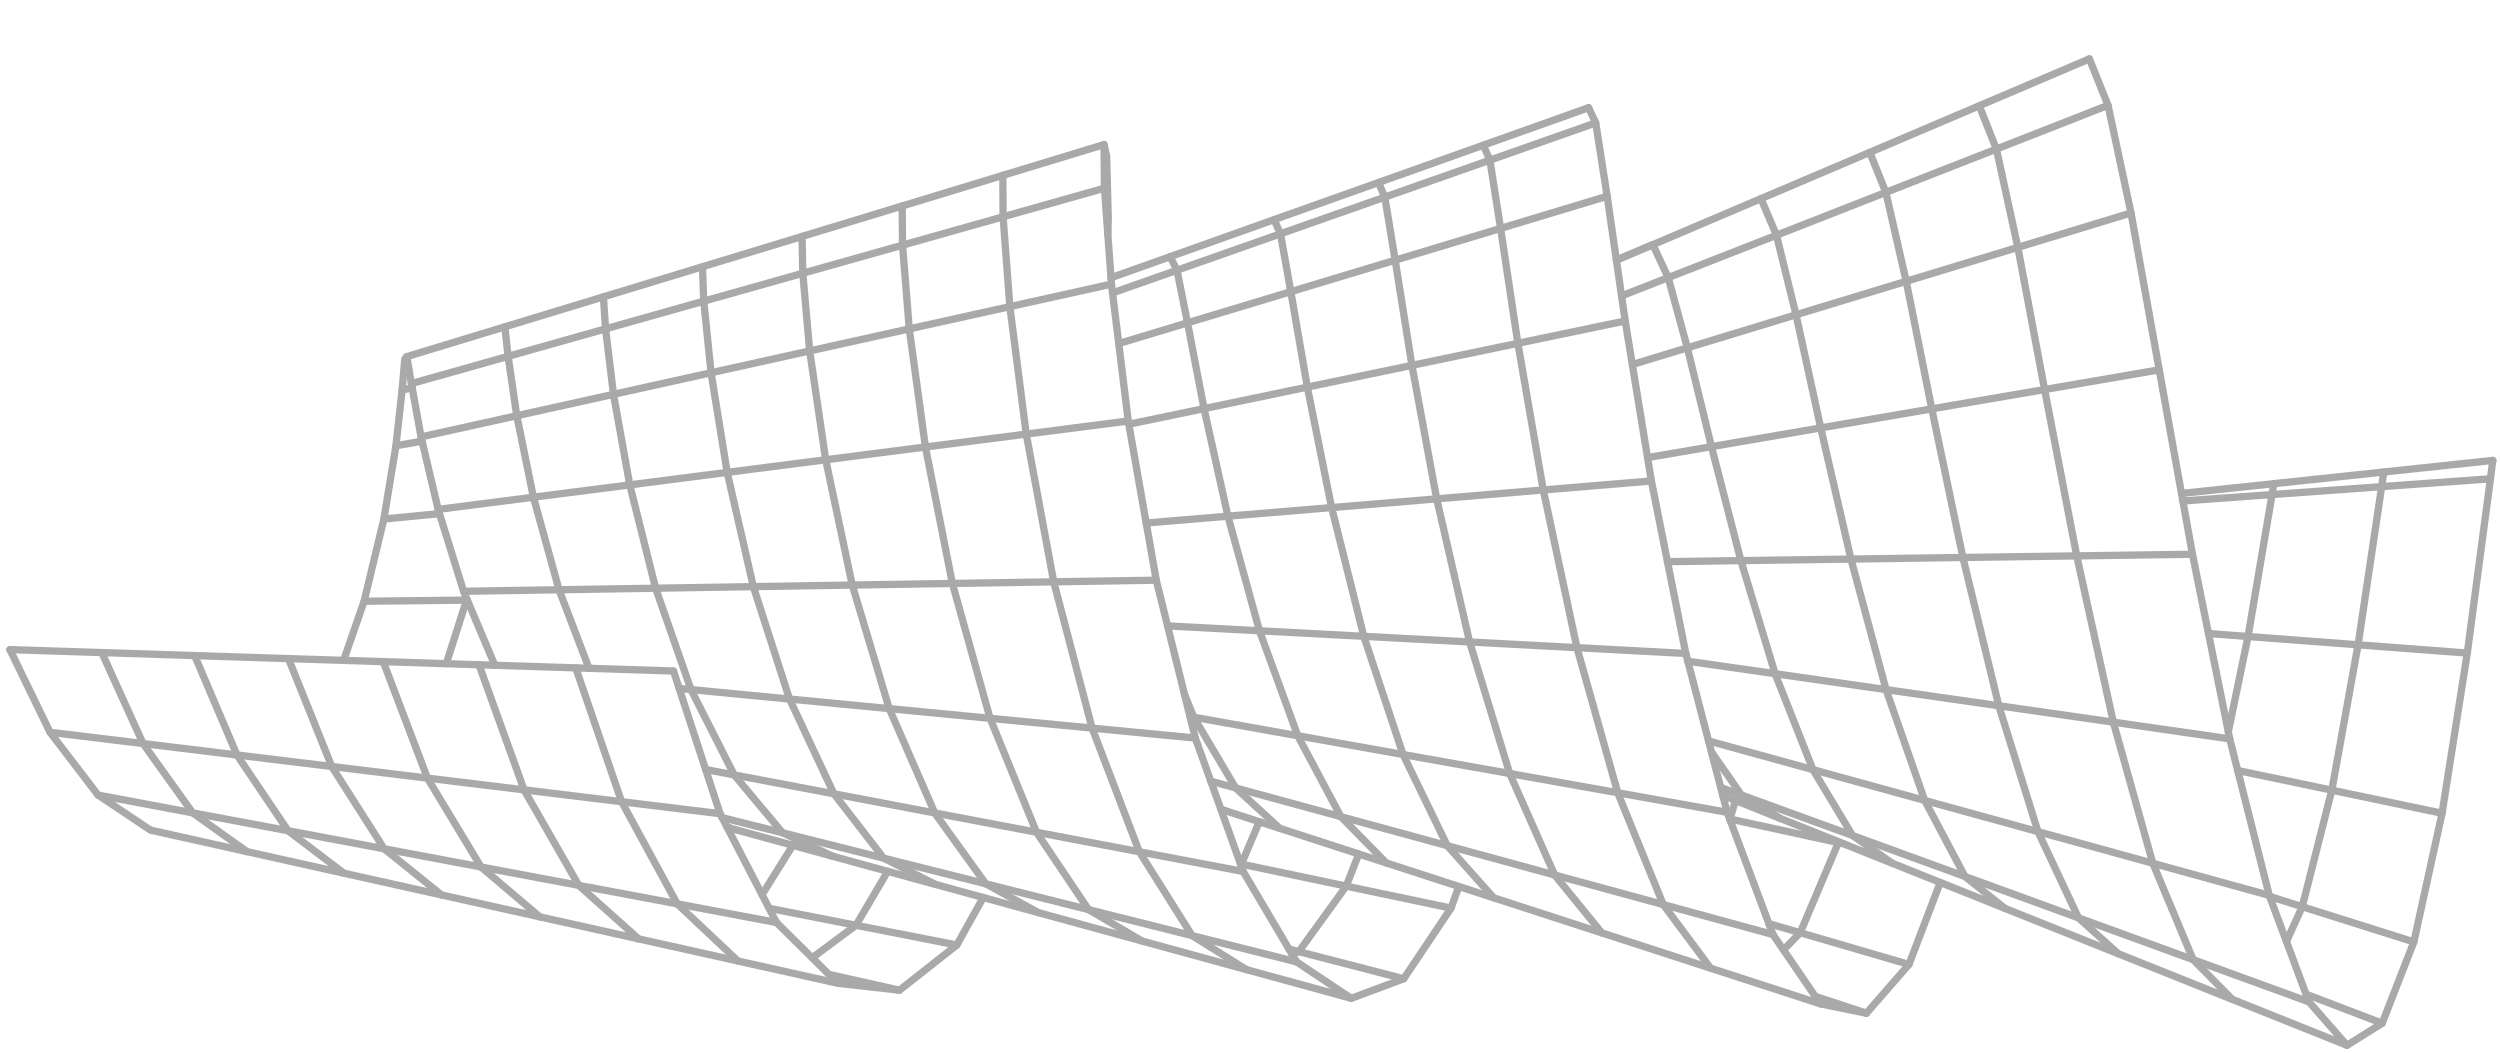 <?xml version="1.0" encoding="UTF-8"?> <svg xmlns="http://www.w3.org/2000/svg" width="342" height="144" viewBox="0 0 342 144" fill="none"><g opacity="0.4"><path d="M341.013 62.986L337.836 63.323L326.094 64.57L321.501 65.058L311.054 66.165L305.476 66.757L298.434 67.503" stroke="#292929" stroke-linecap="round" stroke-linejoin="round"></path><path d="M330.215 128.853L314.942 124.038L310.49 122.633" stroke="#292929" stroke-linecap="round" stroke-linejoin="round"></path><path d="M299.932 75.823L284.096 76.045L268.524 76.263L253.211 76.481L238.151 76.692L228.109 76.835" stroke="#292929" stroke-linecap="round" stroke-linejoin="round"></path><path d="M234.019 132.453L219.124 127.619L212.68 119.7L197.982 115.687L191.94 103.219L186.57 87.052L182.162 69.436L178.843 52.955L176.584 39.9L175.171 31.981L174.293 30.048" stroke="#292929" stroke-linecap="round" stroke-linejoin="round"></path><path d="M219.124 127.619L204.335 122.82L200.544 118.565L197.982 115.687L183.433 111.721L177.533 100.651L163.311 98.114L162.035 94.975" stroke="#292929" stroke-linecap="round" stroke-linejoin="round"></path><path d="M261.145 131.937L246.265 127.595L241.982 126.348" stroke="#292929" stroke-linecap="round" stroke-linejoin="round"></path><path d="M334.073 111.253L318.993 108.097L306.121 105.406" stroke="#292929" stroke-linecap="round" stroke-linejoin="round"></path><path d="M236.276 111.122L221.31 108.454L206.529 105.819L191.941 103.219L177.534 100.651L172.295 86.29L167.98 70.615L164.709 55.896L162.454 44.159L161.009 36.966L160.072 35.113" stroke="#292929" stroke-linecap="round" stroke-linejoin="round"></path><path d="M337.521 89.338L322.582 88.211L307.534 87.072L302.121 86.663" stroke="#292929" stroke-linecap="round" stroke-linejoin="round"></path><path d="M340.687 65.498L325.811 66.57L310.822 67.654L298.619 68.535" stroke="#292929" stroke-linecap="round" stroke-linejoin="round"></path><path d="M230.618 89.394L215.727 88.6L201.044 87.822L186.57 87.052L172.293 86.29L159.725 85.623" stroke="#292929" stroke-linecap="round" stroke-linejoin="round"></path><path d="M184.851 136.573L170.518 132.647L163.079 127.991L155.86 116.524L149.4 99.607L144.149 79.593L140.39 59.381L138.146 41.944L137.221 29.655L137.189 23.987" stroke="#292929" stroke-linecap="round" stroke-linejoin="round"></path><path d="M192.026 133.894L177.678 130.183L176.332 129.833" stroke="#292929" stroke-linecap="round" stroke-linejoin="round"></path><path d="M170.516 132.648L156.259 128.742L142.076 124.856L134.845 120.903L122.292 117.751L120.891 117.402L114.085 108.598L108.007 95.63L103.059 80.253L99.477 64.621L97.273 50.991L96.273 41.198L96.096 36.487" stroke="#292929" stroke-linecap="round" stroke-linejoin="round"></path><path d="M198.499 124.233L184.163 121.224L169.823 118.211L169.701 118.188" stroke="#292929" stroke-linecap="round" stroke-linejoin="round"></path><path d="M163.518 100.965L149.399 99.607L135.44 98.266L121.647 96.94L108.008 95.63L94.526 94.336L92.912 94.181" stroke="#292929" stroke-linecap="round" stroke-linejoin="round"></path><path d="M130.89 129.281L117.097 126.578L111.105 131.032" stroke="#292929" stroke-linecap="round" stroke-linejoin="round"></path><path d="M158.18 79.372L144.15 79.594L130.287 79.816L116.592 80.034L103.063 80.253L89.691 80.467L76.477 80.677L63.42 80.888" stroke="#292929" stroke-linecap="round" stroke-linejoin="round"></path><path d="M114.625 134.513L100.951 131.468L87.358 128.44L79.171 121.116L65.811 118.608L52.553 116.115L39.402 113.646L26.357 111.197L19.57 101.718L13.926 89.27" stroke="#292929" stroke-linecap="round" stroke-linejoin="round"></path><path d="M87.36 128.441L73.85 125.428L60.415 122.435L47.063 119.462L33.79 116.505L26.358 111.198L13.412 108.765L6.846 100.175" stroke="#292929" stroke-linecap="round" stroke-linejoin="round"></path><path d="M106.218 126.198L92.641 123.645L85.036 109.677L78.762 91.363" stroke="#292929" stroke-linecap="round" stroke-linejoin="round"></path><path d="M56.273 52.475L69.507 48.744L82.84 44.985L96.275 41.198L109.82 37.38L123.467 33.533L137.22 29.655L151.088 25.745" stroke="#292929" stroke-linecap="round" stroke-linejoin="round"></path><path d="M33.791 116.505L20.596 113.563L13.412 108.764" stroke="#292929" stroke-linecap="round" stroke-linejoin="round"></path><path d="M57.602 59.767L70.694 56.869L83.92 53.944L97.272 50.99L110.762 48.005L124.386 44.989L138.143 41.944L152.042 38.868" stroke="#292929" stroke-linecap="round" stroke-linejoin="round"></path><path d="M59.938 69.686L72.971 68.015L86.15 66.328L99.478 64.621L112.956 62.894L126.596 61.148L140.389 59.382L154.343 57.591" stroke="#292929" stroke-linecap="round" stroke-linejoin="round"></path><path d="M117.097 126.579L105.209 124.253" stroke="#292929" stroke-linecap="round" stroke-linejoin="round"></path><path d="M265.423 120.72L261.144 131.937L255.326 138.61" stroke="#292929" stroke-linecap="round" stroke-linejoin="round"></path><path d="M80.576 91.422L76.475 80.677L72.971 68.015L70.696 56.869L69.507 48.744L69.062 44.707" stroke="#292929" stroke-linecap="round" stroke-linejoin="round"></path><path d="M100.951 131.469L92.641 123.645L79.171 121.117L71.692 108.054L65.523 90.938" stroke="#292929" stroke-linecap="round" stroke-linejoin="round"></path><path d="M156.799 71.547L167.978 70.614L182.161 69.436L196.54 68.241L211.12 67.026L225.909 65.796" stroke="#292929" stroke-linecap="round" stroke-linejoin="round"></path><path d="M325.88 139.983L315.473 136.006" stroke="#292929" stroke-linecap="round" stroke-linejoin="round"></path><path d="M67.69 91.005L63.93 82.098L63.867 81.951L63.856 81.928L63.419 80.888L60.12 70.27L59.939 69.686L57.742 60.35L57.605 59.767L56.377 53.039L56.274 52.475L55.696 49.026L55.656 48.784" stroke="#292929" stroke-linecap="round" stroke-linejoin="round"></path><path d="M154.422 58.036L164.708 55.897L178.843 52.955L193.152 49.978L207.645 46.962L222.328 43.909" stroke="#292929" stroke-linecap="round" stroke-linejoin="round"></path><path d="M73.849 125.428L65.811 118.608L58.478 106.45L52.424 90.513" stroke="#292929" stroke-linecap="round" stroke-linejoin="round"></path><path d="M60.414 122.435L52.553 116.115L45.385 104.858L39.461 90.096" stroke="#292929" stroke-linecap="round" stroke-linejoin="round"></path><path d="M123.048 135.462L113.393 133.294" stroke="#292929" stroke-linecap="round" stroke-linejoin="round"></path><path d="M153.045 46.997L162.453 44.159L176.584 39.9L190.861 35.593L205.284 31.243L219.86 26.845" stroke="#292929" stroke-linecap="round" stroke-linejoin="round"></path><path d="M47.062 119.462L39.402 113.646L32.415 103.282L26.629 89.683" stroke="#292929" stroke-linecap="round" stroke-linejoin="round"></path><path d="M152.193 40.067L161.007 36.967L175.17 31.981L189.443 26.964L203.815 21.907L218.296 16.81" stroke="#292929" stroke-linecap="round" stroke-linejoin="round"></path><path d="M61.053 90.791L63.82 82.098L63.855 81.927" stroke="#292929" stroke-linecap="round" stroke-linejoin="round"></path><path d="M225.389 62.6L234.127 61.1L249.078 58.536L264.268 55.928L279.702 53.285L295.385 50.593" stroke="#292929" stroke-linecap="round" stroke-linejoin="round"></path><path d="M151.98 37.991L160.07 35.113L174.292 30.048L188.577 24.967L202.917 19.859L217.32 14.734" stroke="#292929" stroke-linecap="round" stroke-linejoin="round"></path><path d="M117.098 126.579L121.439 119.2" stroke="#292929" stroke-linecap="round" stroke-linejoin="round"></path><path d="M156.26 128.742L148.907 124.435L134.846 120.902L127.871 111.213L121.648 96.939L116.59 80.034L112.956 62.895L110.764 48.005L109.819 37.38L109.721 32.342" stroke="#292929" stroke-linecap="round" stroke-linejoin="round"></path><path d="M47.008 90.339L49.81 82.249L52.515 71L54.164 60.981L55.007 53.376L55.373 49.121L55.656 48.784L69.063 44.707L82.545 40.607L96.098 36.487L109.722 32.343L123.42 28.175L137.189 23.987L151.034 19.776" stroke="#292929" stroke-linecap="round" stroke-linejoin="round"></path><path d="M104.248 122.395L108.46 115.643" stroke="#292929" stroke-linecap="round" stroke-linejoin="round"></path><path d="M223.301 49.867L230.827 47.581L245.695 43.06L260.767 38.479L276.044 33.839L291.526 29.131" stroke="#292929" stroke-linecap="round" stroke-linejoin="round"></path><path d="M52.514 71L60.119 70.27" stroke="#292929" stroke-linecap="round" stroke-linejoin="round"></path><path d="M134.504 122.78L130.891 129.282L123.05 135.462L114.626 134.513L113.394 133.295L111.107 131.032L106.218 126.198L105.21 124.253L104.25 122.395L99.479 113.182L99.428 113.087L98.786 111.848L98.51 111.312L85.036 109.677L71.692 108.054L58.478 106.45L45.386 104.858L32.415 103.282L19.571 101.719L6.845 100.175L1.354 88.866" stroke="#292929" stroke-linecap="round" stroke-linejoin="round"></path><path d="M255.329 138.609L248.326 136.299" stroke="#292929" stroke-linecap="round" stroke-linejoin="round"></path><path d="M234.123 102.858L238.221 108.756L253.435 114.301L258.871 118.096L265.425 120.72L274.282 124.268" stroke="#292929" stroke-linecap="round" stroke-linejoin="round"></path><path d="M221.828 40.476L228.205 37.979L243.021 32.176L257.987 26.313L273.107 20.391L288.38 14.405" stroke="#292929" stroke-linecap="round" stroke-linejoin="round"></path><path d="M285.826 8.054L288.377 14.405L291.522 29.131L291.786 30.584L291.829 30.838L292.298 33.446L293.703 41.254L295.38 50.593L295.836 53.122L298.43 67.503L298.615 68.535L299.93 75.823L302.119 86.663L304.831 100.099L305.028 101.072L306.118 105.406L310.432 122.486" stroke="#292929" stroke-linecap="round" stroke-linejoin="round"></path><path d="M270.76 14.469L273.106 20.391L276.042 33.839L279.699 53.285L284.096 76.045L289.103 98.793L294.504 118.096L310.434 122.486L310.489 122.633L312.784 128.794L315.469 136.006L315.858 137.054" stroke="#292929" stroke-linecap="round" stroke-linejoin="round"></path><path d="M172.267 112.413L169.823 118.212L169.744 118.311" stroke="#292929" stroke-linecap="round" stroke-linejoin="round"></path><path d="M255.783 20.843L257.988 26.313L260.767 38.479L264.266 55.928L268.525 76.263L273.434 96.546L278.795 113.769L284.33 125.562L289.785 130.472L301.665 135.231L305.381 136.716" stroke="#292929" stroke-linecap="round" stroke-linejoin="round"></path><path d="M221.123 35.593L226.106 33.47L240.899 27.174L255.783 20.843L270.76 14.469L285.829 8.054" stroke="#292929" stroke-linecap="round" stroke-linejoin="round"></path><path d="M221.119 35.57L226.107 33.47" stroke="#292929" stroke-linecap="round" stroke-linejoin="round"></path><path d="M240.9 27.174L243.022 32.175L245.695 43.059L249.076 58.536L253.213 76.481L258.012 94.339L263.298 109.498L268.805 119.902L284.33 125.562L300.016 131.278L315.86 137.054L321.068 143" stroke="#292929" stroke-linecap="round" stroke-linejoin="round"></path><path d="M226.109 33.47L228.207 37.979L230.829 47.581L234.128 61.1L238.155 76.692L242.835 92.165L248.011 105.287L263.3 109.499L278.797 113.77L294.507 118.096L300.018 131.279L305.383 136.717L321.07 143L325.88 139.983L330.218 128.853L334.075 111.253L337.524 89.338L340.689 65.499L341.015 62.986" stroke="#292929" stroke-linecap="round" stroke-linejoin="round"></path><path d="M185.875 116.826L184.162 121.224L177.679 130.183L176.73 130.512" stroke="#292929" stroke-linecap="round" stroke-linejoin="round"></path><path d="M54.162 60.982L57.74 60.35" stroke="#292929" stroke-linecap="round" stroke-linejoin="round"></path><path d="M199.568 121.272L198.498 124.233L192.026 133.894L184.85 136.574L177.359 131.58L176.73 130.512L176.332 129.834L170.069 119.22L169.758 118.354L169.743 118.311L169.699 118.188L167.015 110.705L165.637 106.863L163.519 100.965L162.791 98.023L162.035 94.975L159.725 85.623L158.178 79.371L156.8 71.548L154.422 58.036L154.344 57.592L153.045 46.997L152.194 40.067L152.045 38.868L151.982 37.991L151.549 32.053L151.387 29.866L151.088 25.745L151.049 21.439L151.033 19.776" stroke="#292929" stroke-linecap="round" stroke-linejoin="round"></path><path d="M237.404 109.503L236.664 112.043L236.641 112.095" stroke="#292929" stroke-linecap="round" stroke-linejoin="round"></path><path d="M217.32 14.734L218.297 16.81L219.859 26.845L221.119 35.569L221.123 35.593L221.827 40.476L222.327 43.909L223.3 49.867L225.386 62.601L225.909 65.796L228.11 76.835L230.617 89.394L230.893 90.454L233.731 101.353L234.121 102.858L235.392 107.724L235.672 108.812L236.274 111.122L236.616 112.035L236.644 112.106L241.982 126.348L242.544 127.845L243.981 129.949L248.323 136.3L249.024 137.324L255.326 138.61" stroke="#292929" stroke-linecap="round" stroke-linejoin="round"></path><path d="M151.549 32.053L151.608 29.81L151.387 21.34L151.033 19.776" stroke="#292929" stroke-linecap="round" stroke-linejoin="round"></path><path d="M202.916 19.859L203.814 21.907L205.282 31.243L207.644 46.962L211.119 67.027L215.725 88.6L221.307 108.455L227.534 123.749L234.017 132.453L249.022 137.324" stroke="#292929" stroke-linecap="round" stroke-linejoin="round"></path><path d="M188.576 24.967L189.442 26.964L190.859 35.593L193.15 49.978L196.539 68.241L201.043 87.822L206.526 105.819L212.678 119.699L227.534 123.748L242.543 127.845" stroke="#292929" stroke-linecap="round" stroke-linejoin="round"></path><path d="M326.094 64.569L325.811 66.57L322.583 88.211L318.993 108.097L314.942 124.038L312.785 128.793" stroke="#292929" stroke-linecap="round" stroke-linejoin="round"></path><path d="M311.051 66.165L310.819 67.654L307.532 87.072L304.832 100.099" stroke="#292929" stroke-linecap="round" stroke-linejoin="round"></path><path d="M55.006 53.376L56.376 53.038" stroke="#292929" stroke-linecap="round" stroke-linejoin="round"></path><path d="M252.154 115.409L251.489 115.266L236.664 112.043L236.617 112.035" stroke="#292929" stroke-linecap="round" stroke-linejoin="round"></path><path d="M99.963 113.317L99.478 113.182" stroke="#292929" stroke-linecap="round" stroke-linejoin="round"></path><path d="M251.522 115.155L251.491 115.266L246.267 127.595L243.984 129.949" stroke="#292929" stroke-linecap="round" stroke-linejoin="round"></path><path d="M63.928 82.098H63.818L49.809 82.249" stroke="#292929" stroke-linecap="round" stroke-linejoin="round"></path><path d="M204.335 122.82L199.568 121.272L189.653 118.053L186.606 114.952L183.433 111.721L169.034 107.792L165.086 101.115L163.311 98.115L162.791 98.023" stroke="#292929" stroke-linecap="round" stroke-linejoin="round"></path><path d="M142.079 124.856L134.505 122.78L127.967 120.99L122.133 118.029L120.893 117.402L109.198 114.464L107.053 113.925L100.436 106.01L96.535 105.267" stroke="#292929" stroke-linecap="round" stroke-linejoin="round"></path><path d="M289.784 130.473L285.907 128.921L274.279 124.269L268.803 119.903L253.432 114.302L248.008 105.287L233.73 101.354" stroke="#292929" stroke-linecap="round" stroke-linejoin="round"></path><path d="M258.869 118.096L252.154 115.409L251.52 115.155L243.549 111.964L238.219 108.756L235.393 107.724" stroke="#292929" stroke-linecap="round" stroke-linejoin="round"></path><path d="M305.032 101.072L304.642 101.02L289.105 98.793L273.435 96.547L258.012 94.34L242.833 92.164L230.895 90.454" stroke="#292929" stroke-linecap="round" stroke-linejoin="round"></path><path d="M189.654 118.053L185.875 116.826L175.078 113.321L172.771 111.213L169.036 107.792L165.639 106.863" stroke="#292929" stroke-linecap="round" stroke-linejoin="round"></path><path d="M177.36 131.58L175.199 131.036L163.079 127.992L148.908 124.435L141.795 113.853L135.442 98.265L130.285 79.816L126.597 61.148L124.388 44.989L123.467 33.533L123.42 28.174" stroke="#292929" stroke-linecap="round" stroke-linejoin="round"></path><path d="M127.963 120.99L122.511 119.493L121.437 119.2L113.926 117.143L108.97 114.825L107.05 113.924L98.783 111.848" stroke="#292929" stroke-linecap="round" stroke-linejoin="round"></path><path d="M113.929 117.144L108.497 115.655L108.462 115.643L99.963 113.317L99.428 113.087" stroke="#292929" stroke-linecap="round" stroke-linejoin="round"></path><path d="M170.07 119.219L169.444 119.1L155.859 116.524L141.795 113.853L127.872 111.213L114.087 108.597L100.436 106.009L94.527 94.336L93.657 91.843L89.689 80.467L86.151 66.328L83.923 53.944L82.84 44.985L82.545 40.606" stroke="#292929" stroke-linecap="round" stroke-linejoin="round"></path><path d="M92.133 91.795L80.576 91.422L78.762 91.363L67.689 91.005L65.524 90.938L61.052 90.791L52.424 90.513L47.007 90.338L39.461 90.096L26.629 89.683L13.926 89.271L1.354 88.866" stroke="#292929" stroke-linecap="round" stroke-linejoin="round"></path><path d="M243.547 111.964L237.402 109.503L235.67 108.812" stroke="#292929" stroke-linecap="round" stroke-linejoin="round"></path><path d="M175.075 113.321L172.265 112.412L167.014 110.705" stroke="#292929" stroke-linecap="round" stroke-linejoin="round"></path><path d="M98.51 111.313L96.534 105.267L92.912 94.181L92.133 91.795" stroke="#292929" stroke-linecap="round" stroke-linejoin="round"></path></g></svg> 